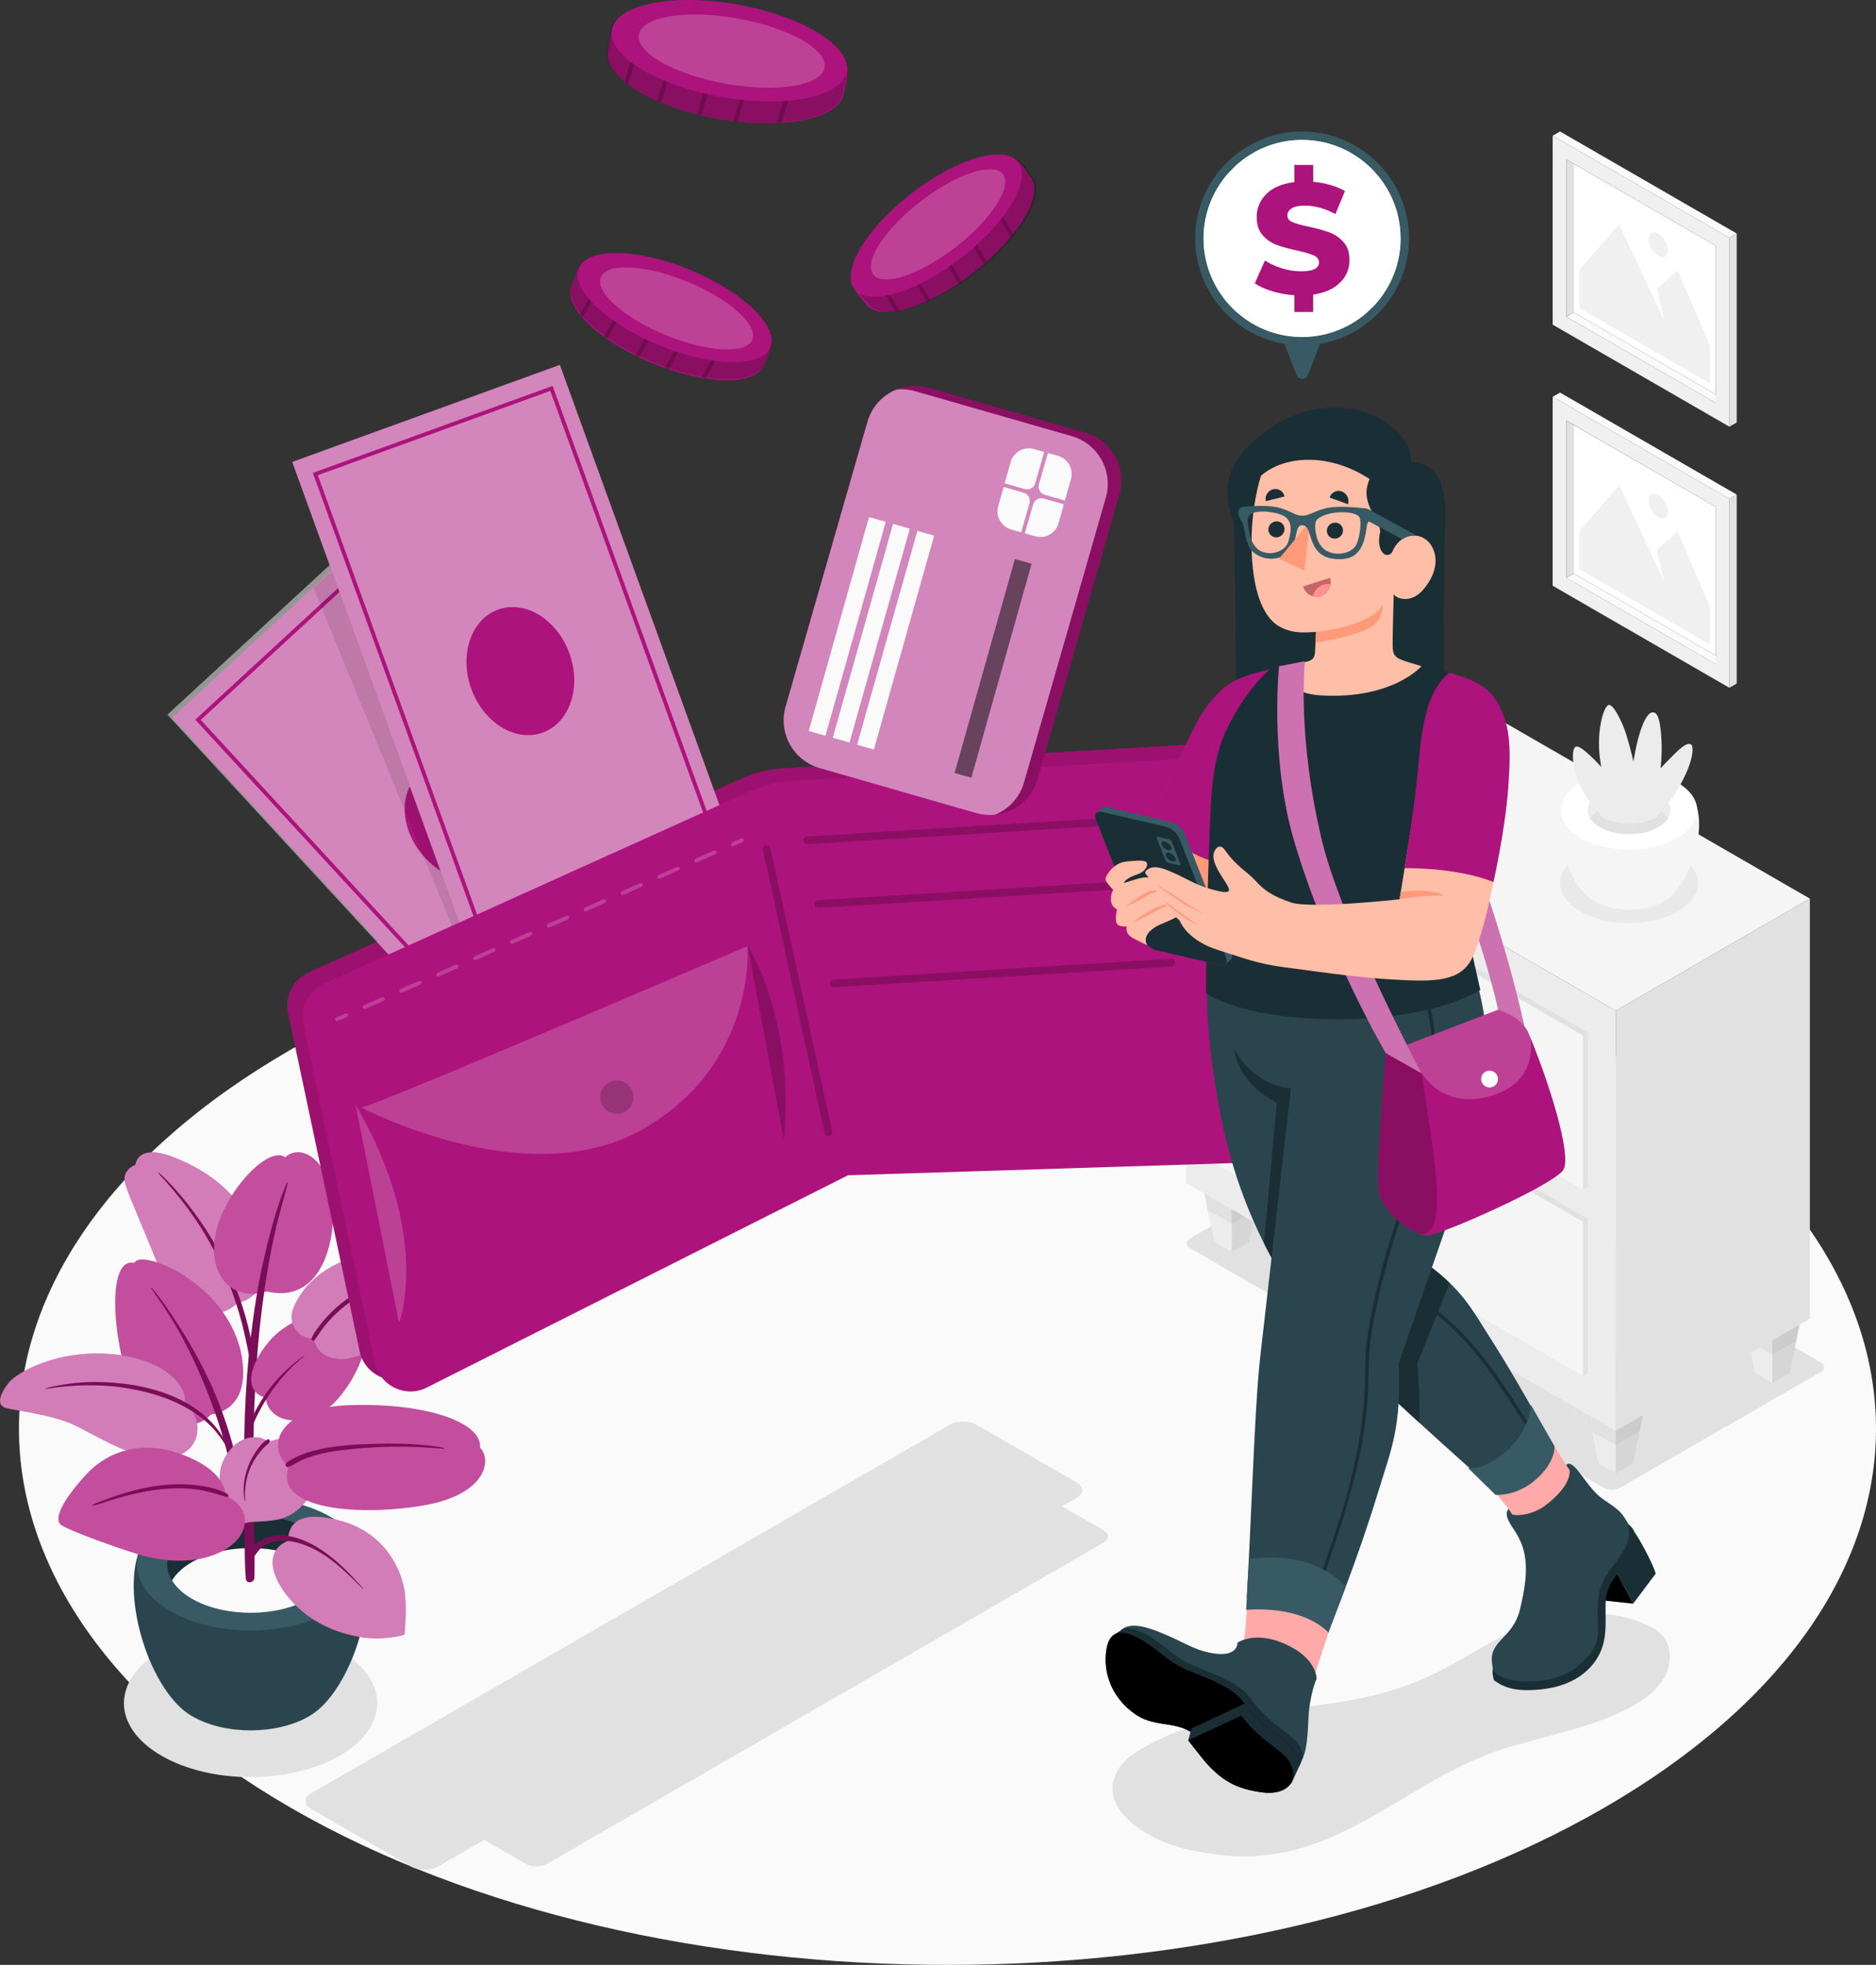 <svg xmlns="http://www.w3.org/2000/svg" id="Capa_2" viewBox="0 0 484.04 506.86"><rect x="0" y="0" width="484.04" height="506.86" fill="#333333" stroke="none"/><defs><style>.cls-1{fill:#f0f0f0;}.cls-2{opacity:.45;}.cls-2,.cls-3,.cls-4,.cls-5,.cls-6{fill:#fff;}.cls-7,.cls-8,.cls-9,.cls-6{opacity:.2;}.cls-7,.cls-10,.cls-11{fill:#fafafa;}.cls-8{stroke:#000;stroke-width:2px;}.cls-8,.cls-12,.cls-13{stroke-linecap:round;stroke-linejoin:round;}.cls-8,.cls-12,.cls-13,.cls-14{fill:none;}.cls-15,.cls-11{opacity:.5;}.cls-12,.cls-13{stroke:#fafafa;}.cls-4{opacity:.4;}.cls-16{fill:#f5f5f5;}.cls-17{opacity:.05;}.cls-18{fill:#e1e1e1;}.cls-19{fill:#2b454e;}.cls-20{opacity:.3;}.cls-21{fill:#ad137c;}.cls-13{stroke-dasharray:0 0 5.2 5.2;}.cls-22{opacity:.1;}.cls-5{opacity:.25;}.cls-23{fill:#375a64;}.cls-24{fill:#ffaaa8;}.cls-25{fill:#ff9090;}.cls-26{fill:#ffbea7;}.cls-14{stroke:#ad137c;stroke-miterlimit:10;}.cls-27{fill:#c76668;}.cls-28{fill:#ff9a79;}.cls-29{fill:#ececec;}.cls-30{fill:#1a2e35;}</style></defs><g id="Capa_1-2"><g><path id="Floor" class="cls-10" d="M75.06,466.35c-93.56-54.02-93.56-141.59,0-195.61,93.56-54.02,245.25-54.02,338.81,0,93.56,54.02,93.56,141.59,0,195.61-93.56,54.02-245.25,54.02-338.81,0Z"></path><g id="Picture"><g id="Frame"><polygon class="cls-10" points="444.54 102.82 442.66 103.93 404.16 81.7 406.03 80.58 444.54 102.82"></polygon><polygon class="cls-3" points="406.03 80.58 442.66 101.73 442.66 63.37 406.03 42.24 406.03 80.58"></polygon><path class="cls-1" d="M400.62,83.75l45.59,26.32V61.33l-45.59-26.32v48.74Zm3.54-42.61l38.5,22.23v40.56l-38.5-22.23V41.14Z"></path><polygon class="cls-18" points="404.16 81.7 406.03 80.58 406.03 42.24 404.16 41.14 404.16 81.7"></polygon><polygon class="cls-10" points="400.62 35.01 402.52 33.92 448.11 60.24 446.2 61.33 400.62 35.01"></polygon><polygon class="cls-18" points="448.11 60.24 446.2 61.33 446.2 110.07 448.11 108.98 448.11 60.24"></polygon></g><g id="Land"><polygon class="cls-1" points="407.46 79.44 441.23 98.93 441.23 89.19 432.79 69.69 427.53 74.56 429.42 82.74 417.76 57.8 407.46 69.69 407.46 79.44"></polygon><path class="cls-1" d="M427.85,60.28c1.38,.8,2.5,2.73,2.5,4.33,0,1.59-1.12,2.24-2.5,1.44-1.38-.8-2.5-2.73-2.5-4.33s1.12-2.24,2.5-1.44Z"></path></g></g><g id="Picture-2"><g id="Frame-2"><polygon class="cls-10" points="444.54 170.17 442.66 171.29 404.16 149.06 406.03 147.94 444.54 170.17"></polygon><polygon class="cls-3" points="406.03 147.94 442.66 169.08 442.66 130.73 406.03 109.6 406.03 147.94"></polygon><path class="cls-1" d="M400.62,151.1l45.59,26.32v-48.74l-45.59-26.32v48.74Zm3.54-42.61l38.5,22.23v40.56l-38.5-22.23v-40.56Z"></path><polygon class="cls-18" points="404.16 149.06 406.03 147.94 406.03 109.6 404.16 108.5 404.16 149.06"></polygon><polygon class="cls-10" points="400.62 102.36 402.52 101.27 448.11 127.59 446.2 128.68 400.62 102.36"></polygon><polygon class="cls-18" points="448.11 127.59 446.2 128.68 446.2 177.42 448.11 176.33 448.11 127.59"></polygon></g><g id="Land-2"><polygon class="cls-1" points="407.46 146.79 441.23 166.29 441.23 156.54 432.79 137.04 427.53 141.92 429.42 150.09 417.76 125.15 407.46 137.04 407.46 146.79"></polygon><path class="cls-1" d="M427.85,127.63c1.38,.8,2.5,2.73,2.5,4.33,0,1.59-1.12,2.24-2.5,1.44-1.38-.8-2.5-2.73-2.5-4.33s1.12-2.24,2.5-1.44Z"></path></g></g><path id="Shadow" class="cls-18" d="M418.06,383.74l51.71-29.8c1.2-.69,1.2-1.82,0-2.52l-106.67-61.78c-1.2-.7-3.15-.7-4.35,0l-51.71,29.8c-1.2,.69-1.2,1.82,0,2.52l106.67,61.78c1.2,.7,3.15,.7,4.35,0Z"></path><path id="Shadow-2" class="cls-18" d="M87.76,425.86c12.76,7.45,12.76,19.53,0,26.98-12.76,7.45-33.45,7.45-46.21,0-12.76-7.45-12.76-19.53,0-26.98,12.76-7.45,33.45-7.45,46.21,0Z"></path><path id="Shadow-3" class="cls-18" d="M392.9,449.72c-31.28,7.52-47.58,35.37-83.99,27.85-12.81-1.96-29.86-12.75-17.74-24.25,22.46-16.06,51.9-9.02,76.83-20.64,8.96-3.82,18.07-10.88,27.3-13.92,9.88-2.8,20.6-4.11,30.12,.68,2.37,1,6.18,3.73,5.31,9.44-2,13.13-26.68,17.43-37.84,20.83Z"></path><path id="Shadow-4" class="cls-18" d="M245.01,367.55l-164.74,95.05c-1.93,1.11-1.93,2.92,0,4.03l25.78,14.85c1.93,1.11,5.05,1.11,6.98,0l164.74-95.05c1.93-1.11,1.93-2.92,0-4.03l-25.78-14.85c-1.93-1.11-5.05-1.11-6.98,0Z"></path><path id="Shadow-5" class="cls-18" d="M258.88,383.03l-143.59,82.84c-1.52,.88-1.52,2.3,0,3.18l20.36,11.72c1.52,.88,3.99,.88,5.51,0l143.59-82.84c1.52-.88,1.52-2.3,0-3.18l-20.36-11.72c-1.52-.88-3.99-.88-5.51,0Z"></path><g id="Drawer"><g id="Drawer-2"><g><g><polygon class="cls-18" points="407.7 354.32 412.36 377.44 416.89 380.05 421.38 377.46 426.08 354.32 416.89 349.01 407.7 354.32"></polygon><polygon class="cls-17" points="407.7 354.32 412.36 377.44 416.89 380.05 421.38 377.46 426.08 354.32 416.89 349.01 407.7 354.32"></polygon><polygon class="cls-29" points="416.89 380.05 416.89 359.63 407.7 354.32 412.36 377.44 416.89 380.05"></polygon></g><polygon class="cls-17" points="407.7 354.32 410.71 369.25 416.89 372.82 423.04 369.26 426.08 354.32 416.89 349.01 407.7 354.32"></polygon></g><g><g><polygon class="cls-18" points="448.11 330.99 452.77 354.11 457.3 356.72 461.79 354.13 466.49 330.99 457.3 325.69 448.11 330.99"></polygon><polygon class="cls-17" points="448.11 330.99 452.77 354.11 457.3 356.72 461.79 354.13 466.49 330.99 457.3 325.69 448.11 330.99"></polygon><polygon class="cls-29" points="457.3 356.72 457.3 336.3 448.11 330.99 452.77 354.11 457.3 356.72"></polygon></g><polygon class="cls-17" points="448.11 330.99 451.12 345.92 457.3 349.49 463.45 345.94 466.49 330.99 457.3 325.69 448.11 330.99"></polygon></g><g><g><polygon class="cls-18" points="308.63 297.19 313.29 320.31 317.82 322.93 322.31 320.33 327.01 297.19 317.82 291.89 308.63 297.19"></polygon><polygon class="cls-17" points="308.63 297.19 313.29 320.31 317.82 322.93 322.31 320.33 327.01 297.19 317.82 291.89 308.63 297.19"></polygon><polygon class="cls-29" points="317.82 322.93 317.82 302.5 308.63 297.19 313.29 320.31 317.82 322.93"></polygon></g><polygon class="cls-17" points="308.63 297.19 311.64 312.12 317.82 315.69 323.98 312.14 327.01 297.19 317.82 291.89 308.63 297.19"></polygon></g><g id="Cabinet"><g id="Cabinet-2"><g><polygon class="cls-18" points="416.89 369.09 466.97 340.18 466.97 231.8 416.89 260.71 416.89 369.09"></polygon><polygon class="cls-29" points="416.89 260.71 306.03 196.77 306.03 305.15 416.89 369.09 416.89 260.71"></polygon><polygon class="cls-16" points="306.03 196.77 416.89 260.71 466.97 231.8 356.1 167.86 306.03 196.77"></polygon></g><g><polygon class="cls-18" points="409.74 314.4 313.18 258.72 313.18 298.5 311.87 299.26 408.42 354.93 409.74 354.17 409.74 314.4"></polygon><polygon class="cls-16" points="408.42 315.16 311.86 259.48 311.87 299.26 408.42 354.93 408.42 315.16"></polygon><path class="cls-18" d="M365.67,299.63l-9.73-5.62c-1.26-.73-2.29-.4-2.29,.74s1.02,2.66,2.29,3.39l9.73,5.62c1.26,.73,2.29,.4,2.29-.74,0-1.14-1.02-2.66-2.29-3.39Z"></path></g><g><polygon class="cls-18" points="409.74 266.37 313.18 210.7 313.18 250.47 311.87 251.23 408.43 306.9 409.74 306.14 409.74 266.37"></polygon><polygon class="cls-16" points="408.42 267.13 311.87 211.46 311.87 251.23 408.43 306.9 408.42 267.13"></polygon><path class="cls-18" d="M365.67,251.6l-9.73-5.62c-1.26-.73-2.29-.4-2.29,.74s1.02,2.66,2.29,3.39l9.73,5.62c1.26,.73,2.29,.4,2.29-.74,0-1.14-1.03-2.66-2.29-3.39Z"></path></g></g></g></g><g id="Pot"><path id="Shadow-6" class="cls-17" d="M407.74,220.57c-6.96,4.02-6.96,10.53,0,14.54,6.96,4.02,18.23,4.02,25.19,0,6.96-4.02,6.96-10.53,0-14.54-6.96-4.02-18.23-4.02-25.19,0Z"></path><g><path class="cls-16" d="M431.66,230.7c6.06-6.18,9.62-21.62,3.71-26.52h-30.06c-5.91,4.9-2.35,20.33,3.7,26.51,.05,.06,.11,.11,.17,.17,.07,.07,.14,.14,.21,.2,.17,.17,.35,.33,.55,.49,.05,.04,.1,.08,.14,.11,.15,.12,.3,.23,.46,.35,.26,.18,.52,.35,.78,.5,4.98,2.88,13.06,2.88,18.05,0h0c.27-.15,.53-.32,.79-.5,.15-.1,.29-.21,.43-.32,.06-.05,.12-.09,.18-.14,.19-.15,.36-.31,.53-.47,.08-.08,.16-.16,.24-.24,.05-.05,.1-.09,.14-.14Z"></path><path class="cls-3" d="M407.91,201.83c-6.86,3.96-6.86,10.38,0,14.34,6.86,3.96,17.98,3.96,24.84,0,6.86-3.96,6.86-10.38,0-14.34-6.86-3.96-17.98-3.96-24.84,0Z"></path><path class="cls-29" d="M412.77,204.64c-4.17,2.41-4.17,6.32,0,8.73,4.17,2.41,10.94,2.41,15.11,0,4.17-2.41,4.17-6.32,0-8.73-4.17-2.41-10.94-2.41-15.11,0Z"></path><path class="cls-18" d="M427.89,208.78c-4.17-2.41-10.94-2.41-15.11,0-1.16,.67-1.98,1.46-2.5,2.29,.52,.84,1.34,1.62,2.5,2.29,4.17,2.41,10.94,2.41,15.11,0,1.16-.67,1.98-1.46,2.5-2.29-.52-.84-1.34-1.62-2.5-2.29Z"></path></g><path class="cls-29" d="M413.7,211.07s-2.94-2.8-5.47-7.27c-2.52-4.46-2.99-10.44-1.69-11.18,1.3-.74,6.62,5.23,6.62,5.23,0,0-.78-3.64-.56-7.62,.22-3.98,1.19-7.59,2.33-8.32,1.14-.73,3.69,4.29,4.78,7.92,1.09,3.63,1.74,6.62,1.74,6.62,0,0,.75-4.91,1.96-8.36,1.32-3.77,2.53-4.63,3.46-4.25,.93,.37,1.55,2.13,1.82,7.16,.19,3.52-.22,7.19-.22,7.19,0,0,1.87-2.06,3.95-4.06,2.28-2.19,3.26-2.5,3.91-2.08,.65,.42,.83,3.83-2.7,10.23-3.12,5.64-6.68,8.79-6.68,8.79,0,0-4.9,3.16-13.26,0Z"></path></g></g><g id="Plant"><g id="Pot-2"><path class="cls-19" d="M45.74,439.66c-10.12-10.44-16.06-36.68-6.19-44.97h50.21c9.87,8.28,3.93,34.51-6.18,44.96-.09,.1-.19,.19-.28,.29-.12,.12-.23,.23-.35,.34-.29,.28-.59,.55-.91,.82-.08,.07-.16,.13-.24,.19-.25,.2-.49,.39-.76,.58-.43,.31-.87,.6-1.31,.85-8.32,4.86-21.82,4.86-30.14,0h0c-.44-.25-.88-.54-1.32-.85-.25-.18-.48-.36-.71-.54-.1-.08-.2-.15-.3-.24-.31-.26-.61-.52-.88-.79-.14-.13-.27-.26-.4-.4-.08-.08-.16-.16-.23-.24Z"></path><path class="cls-23" d="M85.4,391.36c11.46,6.69,11.46,17.53,0,24.22-11.46,6.69-30.03,6.69-41.49,0-11.46-6.69-11.46-17.53,0-24.22,11.46-6.69,30.03-6.69,41.49,0Z"></path><path class="cls-30" d="M79.89,394.57c8.41,4.91,8.41,12.88,0,17.79-8.41,4.91-22.05,4.91-30.47,0-8.41-4.91-8.41-12.88,0-17.79,8.41-4.91,22.05-4.91,30.47,0Z"></path><path class="cls-10" d="M49.42,403.02c8.41-4.91,22.05-4.91,30.47,0,2.34,1.36,4,2.97,5.04,4.67-1.04,1.7-2.7,3.31-5.04,4.67-8.41,4.91-22.05,4.91-30.47,0-2.34-1.36-4-2.97-5.04-4.67,1.04-1.7,2.7-3.31,5.04-4.67Z"></path></g><g><g><path class="cls-21" d="M61.27,336.06c-3.85,4.17-14.54,5.32-18.97-5.95-4.15-10.57-8.64-20.58-9.91-24.46-1.28-3.88,2.56-5.16,2.56-5.16,0,0,.31-5.8,10.14-1.87,9.74,3.89,16.78,9.9,21.07,19.56,4.23,9.52,1.7,16.58-4.88,17.88Z"></path><path class="cls-2" d="M61.27,336.06c-3.85,4.17-14.54,5.32-18.97-5.95-4.15-10.57-8.64-20.58-9.91-24.46-1.28-3.88,2.56-5.16,2.56-5.16,0,0,.31-5.8,10.14-1.87,9.74,3.89,16.78,9.9,21.07,19.56,4.23,9.52,1.7,16.58-4.88,17.88Z"></path></g><g><path class="cls-21" d="M65.53,350.95c-.18-1.97-.45-3.94-.85-5.88-.81-3.86-1.91-7.64-3.26-11.33-2.76-7.53-6.61-14.6-11.4-21.04-2.69-3.62-5.63-7.11-8.96-10.16-.1-.09-.18,.13-.11,.2,5.48,5.9,10.3,12.24,14.03,19.39,3.64,6.96,6.39,14.33,8.12,21.99,.48,2.14,.94,4.29,1.34,6.45,.4,2.19,.63,4.41,1,6.61,.04,.22,.38,.35,.4,.05,.12-2.08-.1-4.2-.29-6.27Z"></path><path class="cls-20" d="M65.53,350.95c-.18-1.97-.45-3.94-.85-5.88-.81-3.86-1.91-7.64-3.26-11.33-2.76-7.53-6.61-14.6-11.4-21.04-2.69-3.62-5.63-7.11-8.96-10.16-.1-.09-.18,.13-.11,.2,5.48,5.9,10.3,12.24,14.03,19.39,3.64,6.96,6.39,14.33,8.12,21.99,.48,2.14,.94,4.29,1.34,6.45,.4,2.19,.63,4.41,1,6.61,.04,.22,.38,.35,.4,.05,.12-2.08-.1-4.2-.29-6.27Z"></path></g><g><path class="cls-21" d="M68.82,333.13c-8.84,2.73-15.4-4.16-13.13-14.98,2.27-10.82,13.63-22.82,17.92-19.6,2.68-2.68,8.58-1.72,11.36,7.07,2.78,8.78,.25,31.34-16.16,27.51Z"></path><path class="cls-5" d="M68.82,333.13c-8.84,2.73-15.4-4.16-13.13-14.98,2.27-10.82,13.63-22.82,17.92-19.6,2.68-2.68,8.58-1.72,11.36,7.07,2.78,8.78,.25,31.34-16.16,27.51Z"></path></g><g><path class="cls-21" d="M74,305.14c-2.63,6.21-4.35,12.87-5.87,19.43-1.56,6.7-2.59,13.52-3.41,20.35-1.59,13.21-1.86,26.58-1.77,39.88,.02,3.68,.08,7.36,.15,11.04,.07,3.78,.01,7.62,.34,11.39,.12,1.45,2.18,1.06,2.21-.26,.13-6.62-.23-13.28-.3-19.9-.07-6.55-.04-13.1,.12-19.65,.34-13.33,1.31-26.67,3.58-39.82,.63-3.67,1.33-7.33,2.18-10.95,.9-3.81,2-7.56,3-11.35,.04-.15-.13-.35-.22-.14Z"></path><path class="cls-20" d="M74,305.14c-2.63,6.21-4.35,12.87-5.87,19.43-1.56,6.7-2.59,13.52-3.41,20.35-1.59,13.21-1.86,26.58-1.77,39.88,.02,3.68,.08,7.36,.15,11.04,.07,3.78,.01,7.62,.34,11.39,.12,1.45,2.18,1.06,2.21-.26,.13-6.62-.23-13.28-.3-19.9-.07-6.55-.04-13.1,.12-19.65,.34-13.33,1.31-26.67,3.58-39.82,.63-3.67,1.33-7.33,2.18-10.95,.9-3.81,2-7.56,3-11.35,.04-.15-.13-.35-.22-.14Z"></path></g><g><path class="cls-21" d="M54.44,364.85c-3.86,4.37-12.71,3.98-18.64-3.81-5.93-7.8-9.5-37.12-1.15-35.25,1.77-3.91,24.84,5.48,27.8,24.62,2.15,13.91-8.01,14.45-8.01,14.45Z"></path><path class="cls-5" d="M54.44,364.85c-3.86,4.37-12.71,3.98-18.64-3.81-5.93-7.8-9.5-37.12-1.15-35.25,1.77-3.91,24.84,5.48,27.8,24.62,2.15,13.91-8.01,14.45-8.01,14.45Z"></path></g><g><path class="cls-21" d="M61.34,378.71c-.24-1.81-.66-3.58-1.14-5.35-.97-3.59-2.11-7.13-3.43-10.61-2.7-7.11-6.24-13.81-10.31-20.23-2.26-3.55-4.62-7.1-7.32-10.34-.07-.09-.14,.11-.1,.18,2.06,3.01,4.15,5.97,6.01,9.12,1.92,3.25,3.64,6.63,5.23,10.06,3.06,6.6,5.62,13.42,7.61,20.41,.56,1.99,1.03,4,1.62,5.98,.61,2.06,1.38,4.07,1.89,6.15,.07,.3,.46,.41,.42,.01-.18-1.79-.24-3.59-.48-5.38Z"></path><path class="cls-20" d="M61.34,378.71c-.24-1.81-.66-3.58-1.14-5.35-.97-3.59-2.11-7.13-3.43-10.61-2.7-7.11-6.24-13.81-10.31-20.23-2.26-3.55-4.62-7.1-7.32-10.34-.07-.09-.14,.11-.1,.18,2.06,3.01,4.15,5.97,6.01,9.12,1.92,3.25,3.64,6.63,5.23,10.06,3.06,6.6,5.62,13.42,7.61,20.41,.56,1.99,1.03,4,1.62,5.98,.61,2.06,1.38,4.07,1.89,6.15,.07,.3,.46,.41,.42,.01-.18-1.79-.24-3.59-.48-5.38Z"></path></g><g><path class="cls-21" d="M68.57,360.52c-5.05-1.15-5.3-7.22,1.01-14.66,6.31-7.44,22.22-10.69,22.97-7.55,3.53,0,3.53,11.07-4.29,21.24-7.83,10.17-19.22,7.81-19.69,.97Z"></path><path class="cls-5" d="M68.57,360.52c-5.05-1.15-5.3-7.22,1.01-14.66,6.31-7.44,22.22-10.69,22.97-7.55,3.53,0,3.53,11.07-4.29,21.24-7.83,10.17-19.22,7.81-19.69,.97Z"></path></g><g><path class="cls-21" d="M78.46,349.69c-3.31,2.37-6.24,5.07-8.74,8.3-2.49,3.21-4.43,6.77-5.88,10.57-.16,.43,.58,1.07,.76,.6,2.81-7.43,7.7-14.34,13.88-19.36,.04-.03,.03-.15-.03-.1Z"></path><path class="cls-20" d="M78.46,349.69c-3.31,2.37-6.24,5.07-8.74,8.3-2.49,3.21-4.43,6.77-5.88,10.57-.16,.43,.58,1.07,.76,.6,2.81-7.43,7.7-14.34,13.88-19.36,.04-.03,.03-.15-.03-.1Z"></path></g><g><path class="cls-21" d="M74.34,397.46c-7,2.83-4,11.16,2.83,17.49,6.83,6.33,16.59,7.99,21.29,7.66,4.7-.33,5.9-.98,5.9-.98,0,0,.75-7.2-.04-11.58-1.1-6.16-5.61-14.81-16.49-17.76-10.88-2.95-13.49,1-13.49,5.16Z"></path><path class="cls-2" d="M74.34,397.46c-7,2.83-4,11.16,2.83,17.49,6.83,6.33,16.59,7.99,21.29,7.66,4.7-.33,5.9-.98,5.9-.98,0,0,.75-7.2-.04-11.58-1.1-6.16-5.61-14.81-16.49-17.76-10.88-2.95-13.49,1-13.49,5.16Z"></path></g><g><path class="cls-21" d="M93.7,409.76c-3.24-3.62-6.63-7.22-10.71-9.91-3.98-2.62-9.29-4.86-14.07-3.22-1.85,.63-4.73,2.48-4.38,4.77,.03,.23,.44,.79,.71,.48,.86-.99,1.47-2.13,2.52-2.94,1.09-.84,2.4-1.27,3.76-1.42,3.33-.39,6.88,.68,9.81,2.23,4.73,2.51,8.55,6.4,12.31,10.13,.04,.04,.09-.07,.05-.11Z"></path><path class="cls-20" d="M93.7,409.76c-3.24-3.62-6.63-7.22-10.71-9.91-3.98-2.62-9.29-4.86-14.07-3.22-1.85,.63-4.73,2.48-4.38,4.77,.03,.23,.44,.79,.71,.48,.86-.99,1.47-2.13,2.52-2.94,1.09-.84,2.4-1.27,3.76-1.42,3.33-.39,6.88,.68,9.81,2.23,4.73,2.51,8.55,6.4,12.31,10.13,.04,.04,.09-.07,.05-.11Z"></path></g><g><path class="cls-21" d="M47.7,361.65c.66-3.19-3.93-10.81-18.27-12.28-14.34-1.46-25.09,4.62-27.25,7.4s-3.26,5.7-.66,6.43c2.6,.73,11.56,1.6,17.45,4.31,5.88,2.71,17.84,10.71,26,8.33,8.16-2.38,6.79-11.03,2.74-14.2Z"></path><path class="cls-2" d="M47.7,361.65c.66-3.19-3.93-10.81-18.27-12.28-14.34-1.46-25.09,4.62-27.25,7.4s-3.26,5.7-.66,6.43c2.6,.73,11.56,1.6,17.45,4.31,5.88,2.71,17.84,10.71,26,8.33,8.16-2.38,6.79-11.03,2.74-14.2Z"></path></g><g><path class="cls-21" d="M58.61,372.75c-6.05-12.49-21.64-16.31-34.38-16.24-4.22,.02-8.34,.55-12.43,1.62-.06,.01-.07,.16,0,.14,6.83-1.08,13.92-1.32,20.76-.21,6.76,1.1,13.41,3.2,18.97,7.31,2.74,2.02,5.06,4.68,6.78,7.61,.18,.3,.41,.02,.29-.24Z"></path><path class="cls-20" d="M58.61,372.75c-6.05-12.49-21.64-16.31-34.38-16.24-4.22,.02-8.34,.55-12.43,1.62-.06,.01-.07,.16,0,.14,6.83-1.08,13.92-1.32,20.76-.21,6.76,1.1,13.41,3.2,18.97,7.31,2.74,2.02,5.06,4.68,6.78,7.61,.18,.3,.41,.02,.29-.24Z"></path></g><g><path class="cls-21" d="M81.11,344.91c-.18,5.02,6.88,7.93,13.71,3.59,6.83-4.34,13.99-8.56,20.32-10.19,6.33-1.64,9.33-6.8,7.33-9.3-2-2.5-5.18-8.8-21.82-6.75-16.64,2.06-22.54,9.56-24.82,14.85-2.28,5.29,2.77,9.24,5.28,7.79Z"></path><path class="cls-2" d="M81.11,344.91c-.18,5.02,6.88,7.93,13.71,3.59,6.83-4.34,13.99-8.56,20.32-10.19,6.33-1.64,9.33-6.8,7.33-9.3-2-2.5-5.18-8.8-21.82-6.75-16.64,2.06-22.54,9.56-24.82,14.85-2.28,5.29,2.77,9.24,5.28,7.79Z"></path></g><g><path class="cls-21" d="M108.2,328.99c-2.35-.37-4.86,.16-7.14,.75-2.1,.54-4.14,1.28-6.11,2.19-3.91,1.81-7.46,4.39-10.4,7.54-.84,.89-1.63,1.83-2.35,2.83-.64,.89-1.42,1.86-1.78,2.91-.11,.33,.37,.87,.66,.53,.82-.95,1.44-2.11,2.22-3.11,.83-1.07,1.72-2.1,2.68-3.07,1.92-1.94,4.08-3.63,6.41-5.05,2.26-1.38,4.62-2.56,7.11-3.46,1.36-.49,2.74-.89,4.14-1.24,1.49-.37,2.97-.74,4.52-.63,.08,0,.12-.17,.04-.19Z"></path><path class="cls-20" d="M108.2,328.99c-2.35-.37-4.86,.16-7.14,.75-2.1,.54-4.14,1.28-6.11,2.19-3.91,1.81-7.46,4.39-10.4,7.54-.84,.89-1.63,1.83-2.35,2.83-.64,.89-1.42,1.86-1.78,2.91-.11,.33,.37,.87,.66,.53,.82-.95,1.44-2.11,2.22-3.11,.83-1.07,1.72-2.1,2.68-3.07,1.92-1.94,4.08-3.63,6.41-5.05,2.26-1.38,4.62-2.56,7.11-3.46,1.36-.49,2.74-.89,4.14-1.24,1.49-.37,2.97-.74,4.52-.63,.08,0,.12-.17,.04-.19Z"></path></g><g><path class="cls-21" d="M69.17,371.98c-2.33-2.33-8.66-1.79-11.66,5.1-3,6.89,3.29,14.43,4,16.55,2.89-1.67,5.14-.67,10.23-1.67,5.09-1,10.09-6.36,9.75-12.67-.33-6.31-3-10.47-12.33-7.31Z"></path><path class="cls-2" d="M69.17,371.98c-2.33-2.33-8.66-1.79-11.66,5.1-3,6.89,3.29,14.43,4,16.55,2.89-1.67,5.14-.67,10.23-1.67,5.09-1,10.09-6.36,9.75-12.67-.33-6.31-3-10.47-12.33-7.31Z"></path></g><g><path class="cls-21" d="M69.09,371.29c-1.25,.61-2.32,2.08-3.09,3.2-.82,1.2-1.5,2.5-2,3.86-1.03,2.78-1.46,5.85-.88,8.77,.02,.11,.11,.01,.11-.06-.19-2.98,.24-5.94,1.47-8.67,.56-1.24,1.27-2.41,2.1-3.48,.44-.57,.9-1.11,1.41-1.62,.43-.44,1.01-.81,1.34-1.33,.16-.26-.1-.83-.46-.66Z"></path><path class="cls-20" d="M69.09,371.29c-1.25,.61-2.32,2.08-3.09,3.2-.82,1.2-1.5,2.5-2,3.86-1.03,2.78-1.46,5.85-.88,8.77,.02,.11,.11,.01,.11-.06-.19-2.98,.24-5.94,1.47-8.67,.56-1.24,1.27-2.41,2.1-3.48,.44-.57,.9-1.11,1.41-1.62,.43-.44,1.01-.81,1.34-1.33,.16-.26-.1-.83-.46-.66Z"></path></g><g><path class="cls-21" d="M58.2,385.94c-.21-5.13-5.77-9.19-13.68-11.54-7.91-2.35-16.46-.37-22.23,5.91-5.77,6.28-8.76,11.62-6.41,13.12,2.35,1.5,12.83,5.34,19.67,7.48,6.84,2.14,15.82,2.78,22.66-1.28,6.84-4.06,6.41-11.12,0-13.68Z"></path><path class="cls-5" d="M58.2,385.94c-.21-5.13-5.77-9.19-13.68-11.54-7.91-2.35-16.46-.37-22.23,5.91-5.77,6.28-8.76,11.62-6.41,13.12,2.35,1.5,12.83,5.34,19.67,7.48,6.84,2.14,15.82,2.78,22.66-1.28,6.84-4.06,6.41-11.12,0-13.68Z"></path></g><g><path class="cls-21" d="M58.64,385.37c-2.54-1.47-5.71-2-8.59-2.3-2.86-.29-5.75-.23-8.61,.1-3.02,.36-6,1.02-8.91,1.88-1.52,.45-3.03,.95-4.52,1.5-1.39,.51-2.84,.99-4.14,1.7-.05,.03-.08,.2,0,.18,1.45-.3,2.87-.87,4.28-1.3,1.53-.47,3.06-.92,4.61-1.32,2.89-.75,5.82-1.35,8.79-1.66,2.96-.31,5.97-.34,8.93,.03,2.79,.35,5.4,1.21,8.09,1.98,.55,.16,.39-.61,.08-.79Z"></path><path class="cls-20" d="M58.64,385.37c-2.54-1.47-5.71-2-8.59-2.3-2.86-.29-5.75-.23-8.61,.1-3.02,.36-6,1.02-8.91,1.88-1.52,.45-3.03,.95-4.52,1.5-1.39,.51-2.84,.99-4.14,1.7-.05,.03-.08,.2,0,.18,1.45-.3,2.87-.87,4.28-1.3,1.53-.47,3.06-.92,4.61-1.32,2.89-.75,5.82-1.35,8.79-1.66,2.96-.31,5.97-.34,8.93,.03,2.79,.35,5.4,1.21,8.09,1.98,.55,.16,.39-.61,.08-.79Z"></path></g><g><path class="cls-21" d="M74.52,378.31c-5.65-4.49-3.77-15.26,16.02-15.84,19.79-.58,33.92,4.58,33.29,10.95,3.18,3.18,1.57,12.11-14.45,14.89-16.02,2.78-38.94,1.4-34.86-10Z"></path><path class="cls-5" d="M74.52,378.31c-5.65-4.49-3.77-15.26,16.02-15.84,19.79-.58,33.92,4.58,33.29,10.95,3.18,3.18,1.57,12.11-14.45,14.89-16.02,2.78-38.94,1.4-34.86-10Z"></path></g><g><path class="cls-21" d="M114.52,373.49c-5.79-1.07-11.8-1.2-17.68-1.03-5.43,.15-11.06,.41-16.32,1.88-1.37,.38-2.7,.87-3.98,1.48-.59,.28-1.17,.59-1.74,.93-.45,.27-.95,.51-1.11,1.04-.1,.32,.27,.7,.59,.63,1.2-.28,2.32-1.21,3.46-1.72,1.11-.49,2.26-.9,3.43-1.25,2.24-.66,4.56-1.06,6.87-1.35,5.52-.69,11.13-.99,16.7-.92,3.25,.04,6.49,.29,9.73,.55,.1,0,.14-.21,.04-.23Z"></path><path class="cls-20" d="M114.52,373.49c-5.79-1.07-11.8-1.2-17.68-1.03-5.43,.15-11.06,.41-16.32,1.88-1.37,.38-2.7,.87-3.98,1.48-.59,.28-1.17,.59-1.74,.93-.45,.27-.95,.51-1.11,1.04-.1,.32,.27,.7,.59,.63,1.2-.28,2.32-1.21,3.46-1.72,1.11-.49,2.26-.9,3.43-1.25,2.24-.66,4.56-1.06,6.87-1.35,5.52-.69,11.13-.99,16.7-.92,3.25,.04,6.49,.29,9.73,.55,.1,0,.14-.21,.04-.23Z"></path></g></g></g><g><g><path class="cls-21" d="M197.02,94.25c-2.21,5.37-15.22,5.01-28.86-.62-13.64-5.63-22.9-14.54-20.68-19.9,.51-1.24,1.94-5.89,3.48-6.54,5.08-2.14,14.75,2.68,25.22,7,9.75,4.02,20.89,6.61,22.62,11.9,1.05,3.21-1.15,6.62-1.78,8.15Z"></path><path class="cls-9" d="M198.92,85.86c.83,4.21-1,6.23-1.79,8.15-.82,1.98-3.1,3.18-6.33,3.62-.39,.06-.8,.1-1.22,.13-2.17,.16-4.68,.03-7.42-.39-.35-.04-.7-.11-1.06-.17-2.68-.46-5.54-1.2-8.49-2.18-.32-.11-.64-.22-.96-.34-1.12-.39-2.26-.82-3.39-1.29-1.13-.46-2.23-.96-3.3-1.47-.31-.14-.61-.29-.91-.44-2.69-1.33-5.12-2.78-7.27-4.26-.28-.19-.55-.39-.82-.57-2.24-1.63-4.12-3.3-5.54-4.95-.25-.28-.47-.55-.69-.83-2.15-2.73-3-5.32-2.15-7.39,.55-1.34,1.76-5.89,3.47-6.54,1.71-.64,3.92-.55,6.48-.01,.33,.07,.67,.15,1.01,.24,5.05,1.28,11.3,4.13,17.73,6.78,7.59,3.13,16.56,6.38,20.95,10.13,.27,.23,.52,.46,.75,.7,.36,.36,.66,.71,.93,1.07Z"></path><g class="cls-9"><path d="M158.9,66.58l-.46,.84-8.12,14.53c-.25-.28-.47-.55-.69-.83l7.8-13.94,.6-1.08,.87,.48Z"></path></g><g class="cls-9"><path d="M165.04,72.5l-8.37,14.97c-.28-.19-.55-.39-.82-.57l8.32-14.89,.87,.5Z"></path></g><g class="cls-9"><path d="M180.43,81.1l-7.92,14.17c-.32-.11-.64-.22-.96-.34l8.01-14.32,.88,.49Z"></path></g><g class="cls-9"><path d="M173.28,77.1l-8.42,15.07c-.31-.14-.61-.29-.91-.44l8.45-15.12,.88,.49Z"></path></g><g class="cls-9"><path d="M189.76,83.83l-7.71,13.78c-.35-.04-.7-.11-1.06-.17l7.89-14.11,.88,.49Z"></path></g><path class="cls-21" d="M198.74,89.53c-2.21,5.37-15.06,5.16-28.7-.47-13.64-5.62-22.9-14.54-20.68-19.9,2.21-5.37,15.06-5.16,28.7,.47,13.64,5.62,22.9,14.54,20.68,19.9Z"></path><path class="cls-6" d="M194.11,87.62c-1.56,3.79-11.58,3.26-22.37-1.19-10.79-4.45-18.27-11.13-16.71-14.93,1.56-3.79,11.58-3.26,22.37,1.19,10.79,4.45,18.27,11.13,16.71,14.93Z"></path></g><g><path class="cls-21" d="M265.94,45.71c3.55,4.59-3.23,15.69-14.89,24.73-11.66,9.03-24,12.63-27.55,8.04-.82-1.06-4.14-4.62-3.94-6.27,.67-5.47,9.66-11.46,18.62-18.4,8.34-6.46,16.12-14.84,21.58-13.71,3.31,.69,5.17,4.29,6.18,5.6Z"></path><path class="cls-9" d="M260.26,40.08c4.06,1.38,4.91,3.96,6.18,5.6,1.31,1.69,1.22,4.27,0,7.29-.14,.37-.31,.74-.49,1.12-.94,1.96-2.3,4.08-4.02,6.24-.21,.28-.44,.55-.67,.83-1.73,2.09-3.8,4.21-6.12,6.28-.25,.22-.51,.45-.77,.67-.9,.77-1.83,1.55-2.81,2.3-.96,.75-1.94,1.46-2.91,2.13-.28,.2-.56,.38-.83,.57-2.49,1.67-4.96,3.07-7.32,4.19-.31,.15-.61,.28-.91,.42-2.52,1.13-4.92,1.93-7.04,2.35-.36,.08-.71,.14-1.06,.19-3.44,.51-6.11-.04-7.48-1.81-.89-1.14-4.23-4.45-3.95-6.26,.29-1.81,1.47-3.68,3.21-5.62,.23-.25,.46-.51,.71-.76,3.62-3.74,9.2-7.75,14.7-12.01,6.49-5.02,13.77-11.19,19.21-13.14,.33-.12,.66-.22,.98-.31,.49-.13,.94-.22,1.39-.27Z"></path><g class="cls-9"><path d="M222.98,65.01l.49,.82,8.56,14.27c-.36,.08-.71,.14-1.06,.19l-8.21-13.7-.64-1.06,.85-.52Z"></path></g><g class="cls-9"><path d="M231.16,62.63l8.82,14.7c-.31,.15-.61,.28-.91,.42l-8.78-14.62,.86-.51Z"></path></g><g class="cls-9"><path d="M246.28,53.55l8.35,13.92c-.25,.22-.51,.45-.77,.67l-8.44-14.07,.86-.52Z"></path></g><g class="cls-9"><path d="M239.25,57.77l8.88,14.8c-.28,.2-.56,.38-.83,.57l-8.91-14.86,.86-.52Z"></path></g><g class="cls-9"><path d="M253.29,46.82l8.12,13.55c-.21,.28-.44,.55-.67,.83l-8.31-13.86,.86-.52Z"></path></g><ellipse class="cls-21" cx="241.58" cy="58.22" rx="26.71" ry="10.51" transform="translate(14.94 160.11) rotate(-37.76)"></ellipse><path class="cls-6" d="M258.74,44.93c2.51,3.24-2.93,11.67-12.16,18.81-9.23,7.15-18.75,10.31-21.26,7.07-2.51-3.24,2.93-11.67,12.16-18.81,9.23-7.15,18.75-10.31,21.26-7.07Z"></path></g><g><path class="cls-21" d="M217.66,24.21c-1.17,6.58-15.89,9.37-32.62,6.4-16.72-2.98-29.33-10.73-28.16-17.31,.27-1.53,.74-7.1,2.31-8.21,5.19-3.66,17.25-.61,30.1,1.68,11.96,2.13,25.13,2.3,28.38,7.83,1.97,3.36,.33,7.73,0,9.61Z"></path><path class="cls-9" d="M217.49,14.52c1.97,4.53,.41,7.25-.01,9.61-.43,2.43-2.7,4.34-6.23,5.63-.42,.17-.87,.31-1.34,.45-2.4,.71-5.26,1.19-8.44,1.39-.41,.04-.81,.05-1.23,.07-3.12,.14-6.52,0-10.08-.37-.38-.04-.78-.09-1.17-.14-1.35-.17-2.74-.37-4.13-.62-1.38-.24-2.74-.53-4.07-.84-.38-.08-.76-.18-1.13-.27-3.35-.84-6.45-1.86-9.23-3.01-.37-.15-.71-.3-1.06-.44-2.91-1.28-5.45-2.71-7.45-4.2-.35-.25-.67-.5-.98-.76-3.09-2.54-4.68-5.25-4.23-7.78,.29-1.64,.53-7.06,2.3-8.21,1.77-1.15,4.28-1.59,7.28-1.6,.39,0,.79,0,1.2,.02,5.99,.2,13.73,1.87,21.61,3.27,9.3,1.66,20.19,3.1,26.06,6.24,.36,.19,.7,.39,1.02,.6,.49,.31,.92,.63,1.31,.98Z"></path><g class="cls-9"><path d="M167.98,2.45l-.32,1.05-5.57,18.34c-.35-.25-.67-.5-.98-.76l5.35-17.6,.41-1.36,1.1,.33Z"></path></g><g class="cls-9"><path d="M176.34,7.59l-5.74,18.89c-.37-.15-.71-.3-1.06-.44l5.7-18.79,1.1,.34Z"></path></g><g class="cls-9"><path d="M195.77,13.48l-5.43,17.89c-.38-.04-.78-.09-1.17-.14l5.49-18.08,1.11,.34Z"></path></g><g class="cls-9"><path d="M186.74,10.75l-5.77,19.02c-.38-.08-.76-.18-1.13-.27l5.79-19.09,1.11,.34Z"></path></g><g class="cls-9"><path d="M206.94,14.27l-5.29,17.4c-.41,.04-.81,.05-1.23,.07l5.41-17.81,1.11,.34Z"></path></g><ellipse class="cls-21" cx="188.16" cy="13.08" rx="12.1" ry="30.76" transform="translate(142.31 196.04) rotate(-79.91)"></ellipse><path class="cls-6" d="M212.76,17.46c-.83,4.65-12.23,6.51-25.46,4.15-13.23-2.36-23.29-8.03-22.46-12.69s12.23-6.51,25.46-4.15c13.23,2.36,23.29,8.03,22.46,12.69Z"></path></g></g><g><g><path class="cls-21" d="M304.96,192.19l-102.91,5.99c-3.65,.21-7.23,1.09-10.56,2.58l-111.78,50.04c-4.06,1.82-6.3,6.17-5.39,10.46l18.49,87.34c1.27,5.99,7.95,9.15,13.5,6.38l110.33-55.08,101.87-3.44c5.35-.18,9.35-4.97,8.5-10.18l-13.64-83.64c-.7-4.32-3.98-10.57-8.42-10.44Z"></path><path class="cls-22" d="M304.96,192.19l-102.91,5.99c-3.65,.21-7.23,1.09-10.56,2.58l-111.78,50.04c-4.06,1.82-6.3,6.17-5.39,10.46l18.49,87.34c1.27,5.99,7.95,9.15,13.5,6.38l110.33-55.08,101.87-3.44c5.35-.18,9.35-4.97,8.5-10.18l-13.64-83.64c-.7-4.32-3.98-10.57-8.42-10.44Z"></path></g><g><g><g><rect class="cls-21" x="83.12" y="141.3" width="73.45" height="142.99" transform="translate(-112.49 137.55) rotate(-42.67)"></rect><polygon class="cls-11" points="194.11 239.71 140.1 289.49 43.2 184.35 78.64 151.68 97.2 134.57 100.3 137.92 194.11 239.71"></polygon></g><rect class="cls-14" x="87.84" y="146.02" width="64.81" height="133.75" transform="translate(-112.46 137.85) rotate(-42.67)"></rect><ellipse class="cls-21" cx="119.53" cy="212.12" rx="13.46" ry="16.88" transform="translate(-112.12 137.16) rotate(-42.67)"></ellipse></g><polygon class="cls-22" points="141.78 246.82 122.59 253.45 80.9 151.68 99.46 134.57 102.56 137.92 141.78 246.82"></polygon><g><g><rect class="cls-21" x="97.57" y="102.37" width="73.45" height="142.99" transform="translate(-51.22 56.18) rotate(-19.93)"></rect><rect class="cls-11" x="97.57" y="102.37" width="73.45" height="142.99" transform="translate(-51.22 56.18) rotate(-19.93)"></rect></g><rect class="cls-14" x="102.21" y="107.24" width="64.81" height="133.75" transform="translate(-51.29 56.31) rotate(-19.93)"></rect><ellipse class="cls-21" cx="134.26" cy="173.12" rx="13.46" ry="16.88" transform="translate(-50.97 56.13) rotate(-19.93)"></ellipse></g></g><path class="cls-21" d="M305.63,195.75l-101.5,5.72c-3.6,.2-7.13,1.07-10.41,2.55l-110.14,49.72c-4,1.81-6.2,6.15-5.29,10.44l18.47,87.35c1.27,5.99,7.87,9.16,13.34,6.41l108.7-54.77,100.49-3.18c5.28-.17,9.21-4.94,8.36-10.15l-13.67-83.63c-.71-4.32-3.95-10.58-8.33-10.46Z"></path><line class="cls-8" x1="208.26" y1="216.77" x2="295.35" y2="211.4"></line><line class="cls-8" x1="197.83" y1="219.02" x2="213.74" y2="292.1"></line><g><path class="cls-7" d="M91.75,285l11.22,56.22s8.6-22.31-11.22-56.22Z"></path><path class="cls-7" d="M93.22,285.66c.38,1.03,99.65-41.6,99.65-41.6,0,0,2.51,30.64-27.36,47.4-29.87,16.76-72.29-5.8-72.29-5.8Z"></path><circle class="cls-9" cx="159.16" cy="283.01" r="4.3"></circle><path class="cls-9" d="M192.93,244.06s12.31,18.52,9.33,50.09"></path></g><g class="cls-9"><g><line class="cls-12" x1="87" y1="262.92" x2="89.29" y2="261.91"></line><line class="cls-13" x1="94.04" y1="259.8" x2="186.74" y2="218.83"></line><line class="cls-12" x1="189.12" y1="217.78" x2="191.41" y2="216.77"></line></g></g><g><line class="cls-8" x1="211.18" y1="233.2" x2="298.27" y2="227.83"></line><line class="cls-8" x1="215.1" y1="253.68" x2="302.19" y2="248.32"></line></g></g><g><g><g><path class="cls-21" d="M288.83,127.49l-21.11,73.47c-1.49,5.19-5.97,8.71-11.02,9.21-1.57,.15-3.2,.02-4.82-.44l-40.41-11.61c-6.79-1.96-10.72-9.05-8.77-15.84l21.12-73.48c1.13-3.93,3.98-6.91,7.51-8.33,2.56-1.04,5.47-1.26,8.33-.43l40.4,11.6c6.79,1.96,10.72,9.05,8.77,15.85Z"></path><path class="cls-9" d="M288.83,127.49l-21.11,73.47c-1.49,5.19-5.97,8.71-11.02,9.21-1.57,.15-3.2,.02-4.82-.44l-40.41-11.61c-6.79-1.96-10.72-9.05-8.77-15.84l21.12-73.48c1.13-3.93,3.98-6.91,7.51-8.33,2.56-1.04,5.47-1.26,8.33-.43l40.4,11.6c6.79,1.96,10.72,9.05,8.77,15.85Z"></path></g><path class="cls-21" d="M285.32,128.37l-21.11,73.47c-1.13,3.94-3.99,6.92-7.51,8.34-1.57,.15-3.2,.02-4.82-.44l-40.41-11.61c-6.79-1.96-10.72-9.05-8.77-15.84l21.12-73.48c1.13-3.93,3.98-6.91,7.51-8.33,1.57-.15,3.2-.02,4.82,.44l40.4,11.6c6.79,1.96,10.72,9.05,8.77,15.85Z"></path><path class="cls-11" d="M285.32,128.37l-21.11,73.47c-1.13,3.94-3.99,6.92-7.51,8.34-1.57,.15-3.2,.02-4.82-.44l-40.41-11.61c-6.79-1.96-10.72-9.05-8.77-15.84l21.12-73.48c1.13-3.93,3.98-6.91,7.51-8.33,1.57-.15,3.2-.02,4.82,.44l40.4,11.6c6.79,1.96,10.72,9.05,8.77,15.85Z"></path></g><rect class="cls-10" x="216.37" y="132.92" width="4.49" height="57.34" transform="translate(52.02 -53.24) rotate(15.74)"></rect><polygon class="cls-10" points="219.19 191.55 214.87 190.31 230.42 135.14 234.74 136.38 219.19 191.55"></polygon><polygon class="cls-10" points="225.47 193.36 221.15 192.12 236.7 136.94 241.02 138.18 225.47 193.36"></polygon><rect class="cls-15" x="254.01" y="143.73" width="4.49" height="57.34" transform="translate(56.36 -63.04) rotate(15.74)"></rect><path class="cls-10" d="M265.62,129.82l-2.15,7.49-2.56-.72c-2.58-.73-4.08-3.41-3.36-5.99l1.4-4.97,5.17,1.48c1.16,.34,1.83,1.55,1.5,2.71Z"></path><path class="cls-10" d="M264.39,126.15l-5.17-1.48,1.55-5.48c.72-2.58,3.41-4.08,5.99-3.36l2.66,.75-2.32,8.07c-.33,1.17-1.54,1.84-2.71,1.5Z"></path><path class="cls-10" d="M269.29,128.6l5.2,1.49-1.38,4.89c-.72,2.58-3.4,4.09-5.98,3.36l-2.7-.76,2.15-7.48c.33-1.16,1.54-1.83,2.71-1.5Z"></path><path class="cls-10" d="M276.33,123.57l-1.57,5.56-5.2-1.49c-1.16-.34-1.83-1.55-1.5-2.71l2.32-8.07,2.59,.73c2.58,.72,4.08,3.4,3.36,5.98Z"></path></g><g id="Character"><g id="Bottom"><g><path class="cls-24" d="M386.05,428.99c-.72-3.87,3.07-6.16,4.9-8.31,2.83-3.32,3.78-8.56,3.91-12.62,.16-5.06,.9-8.65-1.98-13.34-3.4-5.55-8.18-12.08-24.4-28.23l22.29-10.55c4.06,7.18,13.33,22,13.33,22l.85,1.3c1.96,2.62,3.03,4.65,6.09,6.95,.01,.01,1.11,.64,1.13,.65,1.92,1.46,6.89,3.13,6.61,7.98-.28,4.85-2.16,5.98-4.44,9.88-1.45,2.48-2.49,3.73-2.79,8.57-.23,3.9-.05,5.59-.15,9.09-.08,2.94-2.88,7.12-8.44,8.83-8.1,2.49-16.22,1.62-16.93-2.19Z"></path><g><path class="cls-30" d="M421.63,395.06c1.31,1.82,4.72,7.96,5.57,10.86l-5.82,7.76-4.31-8.21s3.54-4.9,4.56-10.42Z"></path><path d="M421.38,413.68l-7.54-.81s-.55-2.68,.94-4.79c1.48-2.11,2.3-2.6,2.3-2.6l4.31,8.21Z"></path><path class="cls-30" d="M420.19,393.2s1.07,.88,1.4,1.68c.32,.8-.28,5.78-1.95,8.14-1.67,2.36-4.33,4.83-5.1,8.25-.77,3.42,.44,8.74-1.08,13.51-1.52,4.76-6.24,10.1-16.09,11.04-7.05,.67-9.64-.8-11.92-2.39-.72-3.15-.61-3.96,3.33-6.46,3.94-2.5,31.42-33.77,31.42-33.77Z"></path><path class="cls-19" d="M407.63,380.01c2.99,3.98,4.06,5.5,6.88,7.34,3.42,2.22,4.11,3.09,5.67,5.85,.54,4.2-.34,5.89-4.26,11.09-2.68,3.56-3.61,5.92-3.74,10.94-.15,6.07,1.83,9.02-5.58,14.97-5.77,4.63-17.99,4.51-21.17,1.02-2.51-8.39,4.73-7.53,6.79-16.24,1.14-4.83,2.18-10.17,.9-15.08-.44-1.7-1.18-3.22-2.09-4.7-.82-1.34-3.29-4.34-1.81-5.94l1.01,1.43c1.76,.47,5.69-.18,8.61-2.43,7.05-5.42,6.12-9.03,6.12-9.03l-.85-1.3c.73-.83,1.82-.18,3.52,2.07Z"></path></g></g><g><path class="cls-19" d="M364.62,284.34l-16.54-22.57-36.42-19.05c.05,10.22-1.62,19.41,3.29,44.98,5.12,26.65,17.52,45.53,24.56,53.78,7.04,8.25,43.52,40.68,43.52,40.68,3.66-.53,13.86-8.55,15.15-13.82,0,0-7.99-14.31-12.71-21.66-6.16-9.6-7.98-14.19-19.54-22.25,.92-9.86-1.31-40.1-1.31-40.1Z"></path><g><path class="cls-30" d="M393.46,367.4l.75-.48-.45-.7c-11.09-17.35-21.64-33.47-46.21-38.74l-.19,.87c24.21,5.19,34.64,21.14,45.64,38.35l.45,.7Z"></path><path class="cls-30" d="M365.7,351.76l8.31-20.84c-.08-.08-.17-.16-.25-.24-.38-.36-.77-.72-1.19-1.09-.16-.15-.33-.29-.5-.44-.39-.34-.81-.69-1.23-1.03-.2-.16-.4-.33-.61-.5-.45-.36-.92-.72-1.41-1.09-.21-.16-.41-.32-.63-.48-.18-.13-.36-.26-.54-.4-.55-.4-1.11-.8-1.71-1.22,.02-.24,.04-.5,.06-.76,.01-.18,.02-.37,.04-.56,0-.13,.01-.26,.02-.39,.02-.44,.04-.9,.06-1.39,0-.04,0-.08,0-.12,.02-.54,.03-1.12,.03-1.71,0-.06,0-.12,0-.19v-.26c0-.53,0-1.07,0-1.63,0-.05,0-.1,0-.15v-.07c0-.66,0-1.34-.02-2.03,0-.13,0-.27,0-.41-.01-.65-.02-1.3-.04-1.98v-.15c-.02-.76-.04-1.54-.07-2.32v-.14c-.03-.77-.05-1.54-.08-2.32h0v-.03l-32.19-26.91c-.15-.7-15.34-10.57-15.34-10.57,1.1,9.66,11.02,14.11,11.02,14.11l-3.29,36.26c4.69,9.37,9.66,16.37,13.27,20.61,.03,.04,.07,.09,.11,.13,.23,.27,.5,.57,.79,.89,.08,.09,.17,.18,.25,.27,.22,.24,.45,.49,.7,.75,.12,.13,.26,.27,.39,.41,.23,.24,.47,.49,.72,.75,.16,.16,.32,.33,.49,.49,.25,.26,.51,.51,.78,.78,.18,.18,.37,.37,.55,.55,.27,.27,.55,.55,.84,.83,.2,.2,.41,.4,.62,.61,.29,.29,.59,.58,.9,.87,.22,.21,.44,.43,.67,.65,.31,.3,.63,.61,.95,.92,.23,.22,.46,.44,.7,.67,.34,.32,.68,.65,1.03,.98,.23,.22,.47,.44,.71,.67,.37,.35,.75,.71,1.13,1.06,.22,.21,.45,.42,.67,.63,.42,.39,.85,.79,1.27,1.19,.19,.18,.39,.36,.58,.55,.5,.47,1.01,.95,1.53,1.42,.12,.11,.24,.23,.37,.34,3.31,3.08,6.76,6.24,10.04,9.23,.23-4.68-.04-9.72-.5-15.24Z"></path></g><path class="cls-23" d="M401.1,373.09s.34,4.58-5.68,9.27c-4.77,3.71-9.56,3.25-9.56,3.25l-7.12-6.97s3.79,1.03,9.75-4.11c6.25-5.39,6.53-12.1,6.53-12.1l6.09,10.67Z"></path></g><g><path class="cls-24" d="M335.5,451.72c-1.91,5.6-8.51,6.84-13.68,5.12-2.92-.97-4.32-4.28-6.17-6.47-2.73-3.25-6.76-5.08-10.72-6.59-3.96-1.52-8.08-2.88-11.41-5.5-2.82-2.22-4.95-5.3-6.04-8.72-.35-1.09-.59-2.25-.39-3.37,.49-2.72,3.48-4.38,6.24-4.39,2.76,0,5.35,1.22,7.89,2.32,3.42,1.48,6.92,2.78,10.48,3.88,1.12,.35,2.26,.68,3.44,.68,1.84,0,4.65-1.44,5.36-3.02,1.12-2.52,2.41-30.47,2.39-31.77l26.65,6.75s-9.99,30.2-11.59,35.3c-.15,.5-.25,1.01-.34,1.52-.81,4.74-.54,9.67-2.11,14.28Z"></path><path class="cls-19" d="M378.36,242.71c5.43,20.24,7.03,26.34,3.25,45.39-2.58,12.98-10.83,34.56-20.74,63.65,.7,16.69-1.81,21.73-5.35,33.34-5.41,17.76-11.95,33.58-11.95,33.58,0,0-4.68-7.42-21.9-6.42,1.06-16.78,2.05-49.71,3.45-61.88,2.08-18.06,7.97-69.63,7.97-69.63,0,0-22.58-.56-17.98-38.05h63.24Z"></path><path class="cls-30" d="M337.7,414.4c3.88-10.17,8.04-21.93,10.36-30.9,2.75-10.62,3.61-17.97,3.89-22.39,.28-4.49,.34-10.01,.44-11.96,.33-6.44,3.12-20.08,8.14-35.03,4.44-13.21,6.97-26.7,8.29-34.68-.15,0-.3,.03-.45,.03-1.78,0-3.43-.59-4.93-1.77-4.45-3.49-7.48-12.01-9.01-25.33l.88-.1c1.48,12.88,4.48,21.44,8.68,24.73,1.5,1.18,3.17,1.69,4.97,1.55,1.85-12.7-1.42-21.81-4.32-29.85-.74-2.06-1.44-4.02-2.04-5.98h.93c.58,1.86,1.24,3.72,1.95,5.68,2.96,8.21,6.31,17.52,4.31,30.63-1.21,7.98-3.88,21.84-8.42,35.38-4.78,14.23-7.77,28.47-8.09,34.79-.1,1.89-.16,7.43-.44,11.85-.28,4.46-1,11.24-3.96,22.45-2.23,8.44-6.57,21.53-10.37,31.29-.25-.13-.53-.26-.8-.39Z"></path><g><g><path class="cls-19" d="M289.06,420.66c2.37-2.48,7.14-.85,10.21,.4,6.49,2.63,8.45,4.43,13.26,5.35,6.97,1.33,6.76-2.66,6.76-2.66,0,0,5.08-3.69,14.08,1.23,6.4,3.49,6.34,8.04,6.34,8.04,0,0-1.88,4.12-2.13,10.65-.25,6.52-.83,8.6-1.66,10.44l-29.06-19.01-2.07-.49c-6.28-3.42-15.73-13.94-15.73-13.94Z"></path><path class="cls-30" d="M285.5,425.41c.31-1.86,.95-3.02,1.83-3.65,.34-.24,1.51-.93,1.73-1.09,2.98-2.15,8.73,1.88,13.59,5.88,5.67,4.66,15.5,5.34,20.21,11.82,4.72,6.48,10.3,8.79,12.24,11.65,1.38,2.03,1.15,4.35-.23,6.02-.27,.32-1.25,1.33-1.45,1.54-1.37,1.45-3.9,2.14-6.94,1.7-6.14-.87-10.61-2.59-15.99-9.51-5.38-6.92-11.59-3.34-17.69-7.65-6.1-4.31-8.28-10.87-7.31-16.7Z"></path><path d="M285.5,425.41c1.36-8.17,9.12-2.93,15.42,2.24,5.67,4.66,15.5,5.34,20.21,11.82,4.72,6.48,10.43,8.7,12.24,11.65,3.3,5.36-.74,9.03-6.88,8.16-6.14-.87-10.61-2.59-15.99-9.51-5.38-6.92-11.59-3.34-17.69-7.65-6.1-4.31-8.28-10.87-7.31-16.7Z"></path></g><path class="cls-30" d="M307.44,445.86l13.69-6.4c4.72,6.48,10.43,8.7,12.24,11.65,1.67,2.7,2.03,4.15,2.03,4.15l-2.13,4.63s-.68,.74-.72,.77l-.02,.02h0c-1.38,1.42-3.88,2.09-6.9,1.67-6.14-.87-10.61-2.59-15.99-9.51-1.11-1.43-2.11-2.71-3.06-3.89l.86-3.09Z"></path><path d="M332.52,454.2c3.3,5.36-.74,9.03-6.88,8.16-6.14-.87-10.61-2.59-15.99-9.51-1.11-1.43-2.11-2.71-3.06-3.89l13.69-6.4c4.72,6.48,10.43,8.7,12.24,11.65Z"></path></g><path class="cls-23" d="M347.25,409.28l-4.49,11.88s-5.66-6.95-21.23-5.89l.73-13.04s15.37-3.19,24.99,7.05Z"></path></g></g><g id="Top"><g><path class="cls-21" d="M393.3,264.72s-4.89-23.85-16.51-52.98c-11.62-29.13-40.49-41.18-40.49-41.18l-6.73,1.44s29.34,15.66,40.84,41.24c11.5,25.58,16.16,47.22,16.16,47.22l6.74,4.26Z"></path><path class="cls-4" d="M393.3,264.72s-4.89-23.85-16.51-52.98c-11.62-29.13-40.49-41.18-40.49-41.18l-6.73,1.44s29.34,15.66,40.84,41.24c11.5,25.58,16.16,47.22,16.16,47.22l6.74,4.26Z"></path></g><path id="Hair" class="cls-30" d="M364.06,119.13c.55-9.38-17.35-20.31-34.92-9.5-17.56,10.81-11.75,22.03-10.68,25.42l.61,48.28h53.42s-.04-40.55,.35-47.14c.39-6.59,.31-16.53-8.78-17.06Z"></path><g><path class="cls-28" d="M327.62,172.92c-7.75,1.6-12.9,3.93-17.44,11.62-4.54,7.7-20.65,41.75-20.65,41.75l21.02,9.36,15.23-28.54,1.83-34.2Z"></path><path class="cls-21" d="M327.62,172.68c-6.13,1.4-9.84,2.73-12.84,5.66-3,2.93-4.88,5.37-8.33,12.72-3.45,7.34-10.04,20.52-10.04,20.52,6.51,6.27,13.43,10.68,21.12,11.63l8.65-16.05,1.44-34.48Z"></path></g><path class="cls-30" d="M381.95,255.39c-2.44-11.14-4.59-19.68-4.57-22.14,.11-10.68,2.92-24.72,3.85-30.93,2.02-13.51-4.16-26.14-7.3-28.8,0,0-3.27-.75-7.18-1.68-2.35-.56-3.16-.7-6.73-1.21-7.95-1.12-15.07-.8-18.04-.5-1.46,.15-8.4,1.35-8.4,1.35-2.1,.49-5.94,1.19-5.95,1.19,0,0-4.8,3.92-9.29,11.94-3.43,6.12-5.37,11.25-5.98,24.36-.77,16.7-1.18,35.7-1.18,47.36,13.83,8.5,52.92,9.46,70.77-.95Z"></path><g id="Tablet"><g><g><path class="cls-23" d="M282.94,209.64h-.03l1.34-1.25v.02c.3-.26,.79-.36,1.42-.22l16.47,3.83c1.41,.32,2.98,1.68,3.5,3.02l12.07,30.78c.28,.71,.2,1.27-.14,1.6h.01l-1.38,1.29v-.02c-.3,.27-.79,.38-1.43,.23l-16.47-3.83c-1.41-.32-2.98-1.68-3.5-3.02-2.37-6.05-9.7-24.73-12.07-30.78-.3-.76-.19-1.34,.21-1.66Z"></path><path class="cls-23" d="M302.47,214.08c.81,.59,1.51,1.41,1.84,2.22l12.07,30.77c.26,.69,.21,1.24-.09,1.57l1.3-1.21h-.01c.34-.34,.42-.9,.14-1.61l-12.07-30.79c-.29-.76-.94-1.52-1.69-2.11l-1.48,1.15Z"></path><path class="cls-30" d="M316.37,247.08l-12.07-30.78c-.53-1.35-2.1-2.7-3.5-3.02l-16.47-3.83c-1.41-.32-2.12,.51-1.6,1.85,2.37,6.05,9.7,24.73,12.07,30.78,.53,1.35,2.1,2.7,3.5,3.02l16.47,3.83c1.41,.32,2.12-.51,1.6-1.85Z"></path></g><path class="cls-23" d="M304.55,222.85l-2.26-5.76c-.1-.25-.39-.51-.66-.57l-2.84-.65c-.26-.06-.4,.09-.3,.35,.44,1.13,1.81,4.63,2.26,5.76,.1,.25,.39,.51,.66,.57l2.84,.65c.26,.06,.4-.09,.3-.35Z"></path><path class="cls-30" d="M302.21,218.49c-.24-.61-.99-1.24-1.67-1.39-.68-.16-1.04,.21-.8,.83,.24,.61,.99,1.24,1.67,1.39,.68,.16,1.04-.21,.8-.83Z"></path><path class="cls-30" d="M303.31,221.39c-.24-.61-.99-1.24-1.67-1.39-.68-.16-1.04,.21-.8,.83,.24,.61,.99,1.24,1.67,1.39,.68,.16,1.04-.21,.8-.83Z"></path></g><g><path class="cls-26" d="M286.66,228.94c-1.73-1.93-1.62-2.22-.93-3.38,.69-1.16,2.32-3.12,5.07-3.34,1.85-.15,3.7-.39,4.71,0,1,.39,.41,2.47-1.93,3.27-3.69,1.26-3.55,2.29-3.55,2.29,0,0,3.4-1.16,4.79-1.39,1.39-.23,4.02,.15,5.64,.23,1.62,.08,2.16,2.1-.46,3.1,0,0,2.05,.1,2.97,.15,2.08,.1,2.9,1.12,1.43,2.56-.35,.34-.84,.75-1.78,.9,0,0,2.18-.24,2.3,.48,.36,2.06-.93,2.76-5.2,4.52-4.07,1.68-4.68,4.03-3.68,5.5,0,0-1.8-.8-3.42-1.68-1.19-.64-2.22-1.4-1.91-3.17,0,0-2.39,.31-2.7-1.16-.31-1.47,.23-3.24,.23-3.24,0,0-1.48-.54-1.59-2.32-.11-1.78,.59-2.7,.59-2.7l-.59-.62Z"></path><path class="cls-28" d="M299.99,229.73c-.9-.04-1.74-.14-2.68,0-.96,.19-1.72,.68-2.48,1.1-1.51,.89-3,1.84-4.36,2.98,1.67-.62,3.22-1.44,4.74-2.31,.76-.44,1.5-.93,2.24-1.19,.78-.22,1.7-.33,2.54-.59Z"></path><path class="cls-28" d="M302.62,233.34c-.94-.17-1.96-.08-2.88,.23-.93,.29-1.8,.72-2.64,1.16-1.67,.93-3.26,1.96-4.71,3.22,1.77-.73,3.43-1.64,5.08-2.54,1.66-.89,3.24-1.83,5.15-2.07Z"></path></g></g><g id="Head"><g><path class="cls-26" d="M359.32,166.51c-.02-2.21,.28-13.32,.28-13.32,.09,.83,4.13,3.08,7.72-1.2,3.69-4.4,3.83-8.84,1.66-11.73-2.4-3.2-7.7-3.01-9.81,2.23-1.48,1.89-4.27-.29-3.04-5.4-.33-3.57-5.49-7.45-2.74-13.5-10.2-6.74-21.82-6.25-28.01-.89-1.07,3.14-2.76,10.84-2.43,19.6,.44,11.78,3.61,17.46,7.38,19.44,2.53,1.32,4.82,1.63,9.24,1.26l-.2,3.7h0c-.08,1.85,.09,3.23-1.71,3.84-1.21,.41-4.08,.96-4.08,.96,0,0-4.19,7.24,7.37,7.89,18.43,1.04,25.81-7.54,25.81-7.54,0,0-1.24-.38-4.08-1.26-3.01-.94-3.33-1.86-3.35-4.07Z"></path><path class="cls-28" d="M339.56,162.99c7.91-.82,15.49-3.42,17.26-7.04,0,0,.04,3.94-3.17,5.83-4.5,2.65-14.24,4.01-14.24,4.01l.15-2.8Z"></path><g><g><path class="cls-27" d="M343.19,149.04l-6.97,2.24c.58,1.99,2.61,3.11,4.54,2.49,1.92-.62,3.01-2.73,2.43-4.73Z"></path><path class="cls-25" d="M342.75,150.65c-1.95-.04-3.61,1.31-4.02,3.14,.64,.18,1.34,.19,2.03-.03,1.38-.44,2.32-1.66,2.53-3.05-.18-.03-.35-.06-.54-.07Z"></path></g><path class="cls-30" d="M326.58,129.28l4.85-1.21c-.29-1.36-1.6-2.19-2.94-1.86-1.34,.33-2.19,1.71-1.9,3.07Z"></path><path class="cls-30" d="M347.81,130.07l-4.76-1.72c.43-1.34,1.84-2.05,3.15-1.57,1.31,.47,2.03,1.95,1.6,3.29Z"></path><path class="cls-30" d="M331.42,136.33c.09,1.13-.77,2.15-1.91,2.27-1.15,.12-2.15-.7-2.24-1.83-.09-1.14,.77-2.15,1.91-2.27,1.15-.12,2.15,.7,2.24,1.83Z"></path><path class="cls-30" d="M346.51,136.66c.09,1.13-.77,2.15-1.91,2.27-1.15,.12-2.15-.7-2.24-1.83-.09-1.14,.77-2.15,1.91-2.27,1.15-.12,2.15,.7,2.24,1.83Z"></path></g><g><path class="cls-23" d="M353.13,131.42l12.55,6.81c-1.34-.17-2.22-.12-3.9,.86l-9.03-4.82,.38-2.85Z"></path><path class="cls-23" d="M320.36,134.44c.89,1.49,.78,4.25,1.64,5.96,1,3.46,7.29,5.37,10.55,1.87,.54-.6,.93-1.31,1.24-2.02,.81-1.85,.57-4.44,1.91-4.75,3.71-.51,.58,9.36,10.7,8.71,4.91-.25,5.82-4.94,6.28-8.7,.21-1.09,1.08-1.31,1.18-2.65-.04-1.43-1.03-1.75-2.11-1.77-3.13-.36-7.52-.59-9.96,.09-3.06,.87-4.12,1.87-5.83,1.85-1.6-.02-2.65-1.03-5.56-1.95-2.6-.81-6.85-.66-9.97-.27-1.55,.39-.85,2.93-.06,3.61Zm19.31-.23c2.1-2.46,9.37-2.63,10.91-1.02,.85,.96,.31,4.3-.11,5.88-.05,.19-.12,.38-.19,.58-.55,2.12-2.72,3.16-4.91,3.18-1.62,.02-3.24-.53-4.2-1.61-.87-.92-1.27-2.02-1.46-2.79-.38-1.55-.61-3.36-.04-4.21Zm-13.39-2.27c5.61,.52,7.82,1.82,6.22,7.46-.55,2.69-4.39,4.14-7.16,2.77-2.1-1.05-2.66-3.4-2.92-4.48-1-4.52-.76-5.72,3.86-5.74Z"></path></g><path class="cls-28" d="M330.02,144.13l6.59,3.12,1.05-10.15c-.24-.61-.49-1.09-.78-1.28l-6.86,8.3Z"></path></g></g><g><g><path class="cls-21" d="M386.56,260.46l-29.01,11.17s-2.74,30.75-1.74,36.03c1,5.29,9.15,11.27,12.68,11.02,3.53-.25,30.96-12.35,34.7-16.65,2.83-3.25-3.89-23.88-8.74-35.36-1.57-3.71-5.45-5.42-7.9-6.21Z"></path><path class="cls-9" d="M355.81,307.66c.84,4.46,6.78,9.4,10.73,10.69,7.81,.65,2.87-23.46,.27-41.5l-9.26-5.23s-2.74,30.75-1.74,36.03Z"></path><path class="cls-6" d="M385.57,282.38c10.07-3.4,9.85-11.72,9.23-14.88-.13-.31-.26-.61-.38-.91-1.59-3.66-5.44-5.35-7.86-6.14l-29.01,11.17,9.26,5.23c2.9,4.21,8.68,8.93,18.76,5.53Z"></path></g><path class="cls-3" d="M386.5,278.35c0,1.2-.97,2.17-2.17,2.17s-2.17-.97-2.17-2.17,.97-2.17,2.17-2.17,2.17,.97,2.17,2.17Z"></path><g><path class="cls-21" d="M341.01,216.52c-6.39-26.76-4.34-45.95-4.34-45.95l-6.65,1.3s-2.46,23.65,3.93,45.2c8.63,29.06,23.59,54.57,23.59,54.57l9.26,5.23s-20.57-38.48-25.8-60.34Z"></path><path class="cls-4" d="M341.01,216.52c-6.39-26.76-4.34-45.95-4.34-45.95l-6.65,1.3s-2.46,23.65,3.93,45.2c8.63,29.06,23.59,54.57,23.59,54.57l9.26,5.23s-20.57-38.48-25.8-60.34Z"></path></g></g><g><g><path class="cls-26" d="M361.12,231.96l5.26-32.61s.36-19.21,7.65-25.58c8.45,2.32,10.82,7.04,12.99,12.3,2.81,6.8,2.58,13.26,.11,30.61-2.1,14.72-4.68,24.04-6.82,29.42-2.65,6.65-8.51,7.22-18.68,6.7-10.18-.52-16.55-1.46-30.67-3.35-6.79-.91-10.35-2.41-15.97-4.16-2.79-.87-4.37-1.61-6.06-2.74-1.7-1.13-3.23-2.56-4.2-4.35-.18-.34-.31-.68-.58-.95-.26-.26-.55-.49-.85-.71-.56-.42-1.15-.82-1.57-1.38-.45-.6-.67-1.33-.98-2-.15-.31-.24-.64-.43-.93-.19-.3-.42-.57-.66-.83-.62-.67-1.35-1.33-1.7-2.18-.33-.8,.15-1.4,.15-1.4,0,0-.94-.74-1.25-1.01-.43-.38-.82-.8-1.16-1.26-.13-.18-.27-.4-.21-.62,.03-.13,.13-.23,.22-.32,1.53-1.47,3.6-.86,5.34-.19,4.53,1.75,7.01,3.79,11.74,5.03,2.57,.68,3.22,.81,4.12,.52,1.23-.78-3.45-5.13-3.81-8.79-.18-1.81,1.46-4.04,2.91-1.96,3.03,4.35,5.66,5.48,7.93,7.97,2.27,2.49,4.39,3.99,9.19,5.61,5.1,1.71,28.01-.82,28.01-.82Z"></path><path class="cls-28" d="M361.12,231.96c6.2-1.15,11.37-.91,11.37-.91,0,0-2.85-2.11-11.07-.93l-.3,1.84Z"></path><path class="cls-28" d="M298.21,228.06c.93,.79,1.92,1.48,2.92,2.17,.99,.69,2.01,1.35,3.01,2.03,.5,.33,.99,.69,1.52,1.01,.53,.31,1.05,.61,1.6,.89,1.08,.55,2.18,1.07,3.31,1.51l-1.57-.91c-.53-.3-1.05-.6-1.57-.91-.51-.31-1.04-.61-1.54-.94-.5-.32-.98-.68-1.49-1.02-1.01-.68-2.03-1.32-3.07-1.94l-3.11-1.88Z"></path><path class="cls-28" d="M300.23,232.1c.58,.73,1.26,1.44,1.97,2.04,.71,.61,1.46,1.17,2.21,1.72,.76,.54,1.53,1.06,2.33,1.55,.79,.49,1.61,.95,2.47,1.33-.77-.53-1.51-1.09-2.27-1.62l-2.26-1.62-2.26-1.62c-.74-.55-1.48-1.16-2.19-1.77Z"></path></g><path class="cls-21" d="M373.92,173.53c5.95,1.74,10.1,3.23,12.75,8.26,2.65,5.04,3.36,9.71,2.49,21.31-.87,11.6-3.83,24.44-3.83,24.44,0,0-7.72-3.58-22.91-3.61,0,0,2.8-17.56,3.5-25.95,.7-8.39,1.79-19.56,8-24.45Z"></path></g></g></g><g id="Speech_Bubble"><g id="Speech_Bubble-2"><path class="cls-3" d="M361.39,61.47c0,6.71-2.6,12.81-6.85,17.38l-2.11,2c-4.43,3.78-10.17,6.08-16.44,6.09-14.02,.02-25.45-11.37-25.47-25.39,0-6.27,2.27-12.02,6.03-16.46l2.01-2.11c4.55-4.27,10.64-6.89,17.35-6.9,14.02-.02,25.45,11.37,25.47,25.39Z"></path><path class="cls-23" d="M335.91,33.92c-15.21,.02-27.57,12.42-27.54,27.63,.02,13.65,10,24.99,23.03,27.16l3.11,7.99c.53,1.36,2.46,1.36,2.99,0l3.09-8c13.03-2.21,22.97-13.58,22.95-27.22-.02-15.21-12.41-27.57-27.63-27.55Zm25.47,27.55c0,6.71-2.6,12.81-6.85,17.38l-2.11,2c-4.43,3.78-10.17,6.08-16.44,6.09-14.02,.02-25.45-11.37-25.47-25.39,0-6.27,2.27-12.02,6.03-16.46l2.01-2.11c4.55-4.27,10.64-6.89,17.35-6.9,14.02-.02,25.45,11.37,25.47,25.39Z"></path><path class="cls-3" d="M361.39,61.47c0,6.71-2.6,12.81-6.85,17.38l-2.11,2c-4.43,3.78-10.17,6.08-16.44,6.09-14.02,.02-25.45-11.37-25.47-25.39,0-6.27,2.27-12.02,6.03-16.46l2.01-2.11c4.55-4.27,10.64-6.89,17.35-6.9,14.02-.02,25.45,11.37,25.47,25.39Z"></path><path class="cls-21" d="M345.77,72.87c-1.6,1.63-3.92,2.67-6.96,3.13v4.48h-4.84v-4.32c-2.02-.14-3.93-.48-5.73-1.03-1.8-.55-3.3-1.23-4.48-2.04l2.62-5.89c1.26,.83,2.73,1.51,4.4,2.02,1.67,.51,3.31,.77,4.93,.77,3.07,0,4.6-.77,4.6-2.3,0-.81-.44-1.41-1.31-1.8-.88-.39-2.28-.8-4.22-1.23-2.13-.46-3.9-.95-5.33-1.47-1.43-.52-2.65-1.37-3.67-2.52-1.02-1.16-1.53-2.72-1.53-4.68,0-2.31,.83-4.3,2.5-5.96,1.67-1.66,4.08-2.67,7.23-3.05v-4.44h4.84v4.36c1.53,.13,3.01,.4,4.42,.81,1.41,.4,2.67,.93,3.78,1.57l-2.46,5.94c-2.69-1.45-5.3-2.18-7.83-2.18-1.59,0-2.75,.24-3.47,.71-.73,.47-1.09,1.08-1.09,1.84s.43,1.32,1.29,1.7c.86,.38,2.25,.77,4.16,1.17,2.15,.46,3.94,.95,5.35,1.47,1.41,.52,2.64,1.36,3.67,2.5,1.04,1.14,1.55,2.7,1.55,4.66,0,2.23-.8,4.17-2.4,5.79Z"></path></g></g></g></g></svg>